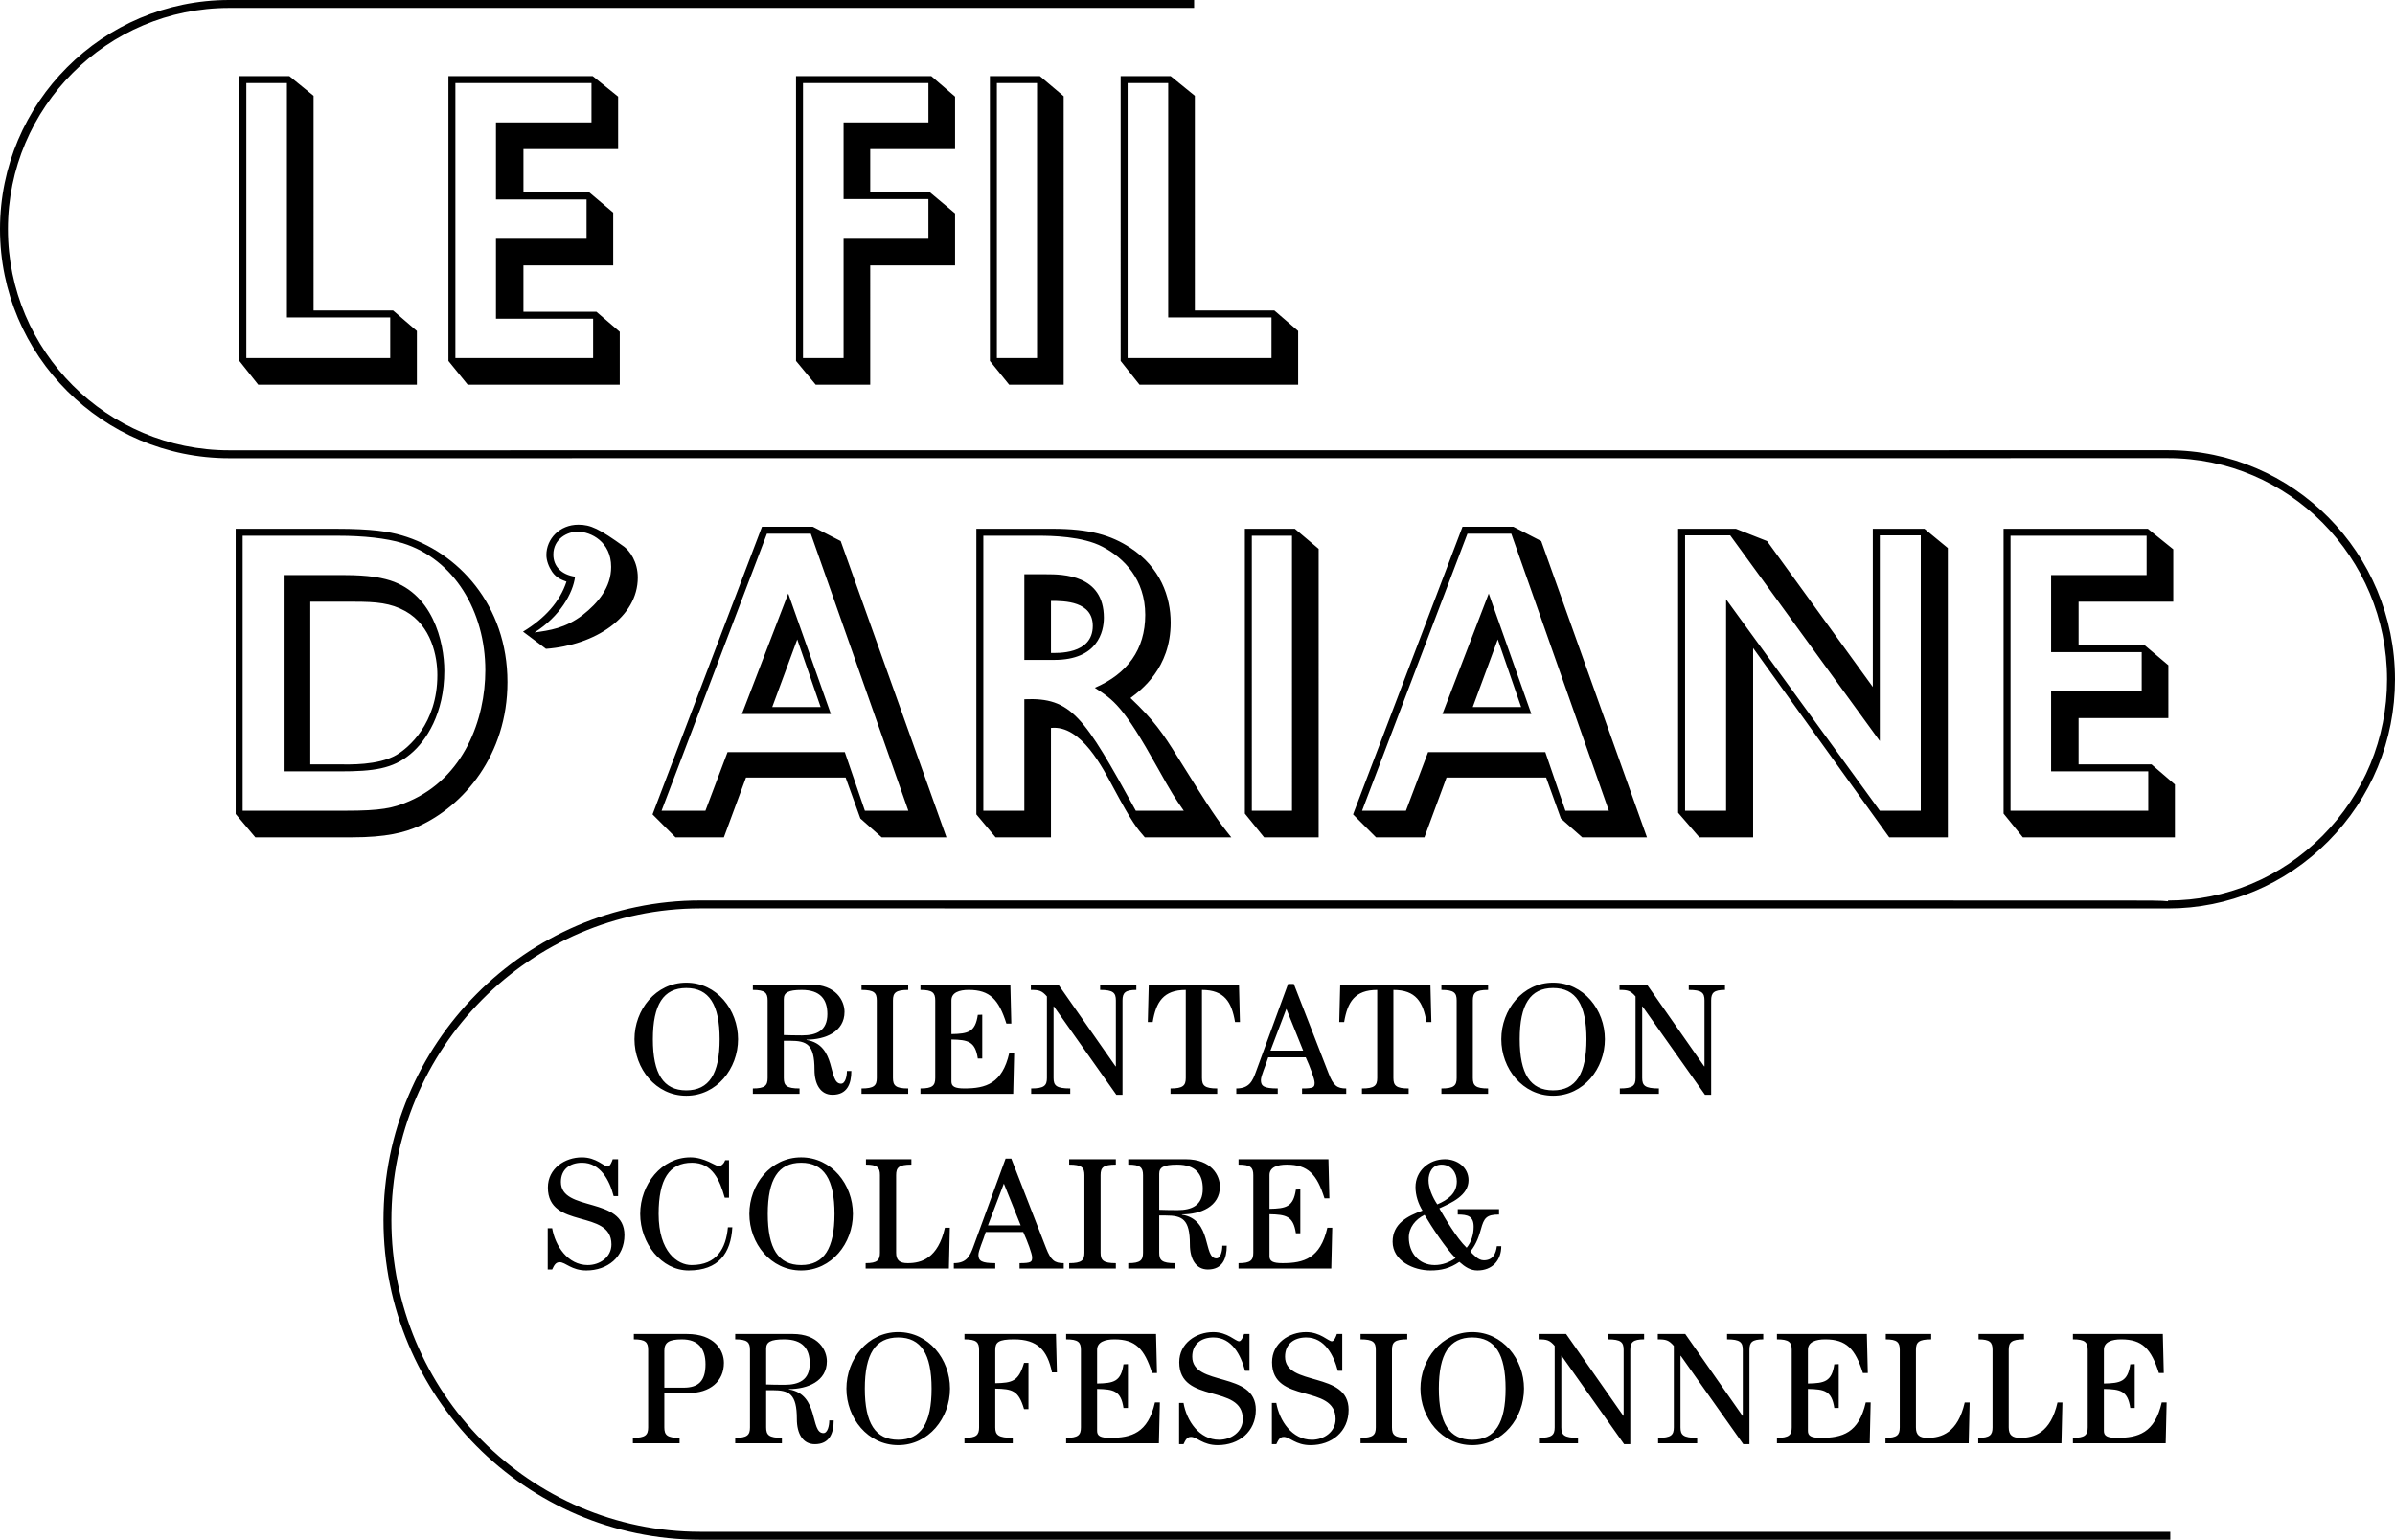 <?xml version="1.0" encoding="iso-8859-1"?>
<!-- Generator: Adobe Illustrator 25.4.1, SVG Export Plug-In . SVG Version: 6.00 Build 0)  -->
<svg version="1.1" id="Calque_1" xmlns="http://www.w3.org/2000/svg" xmlns:xlink="http://www.w3.org/1999/xlink" x="0px" y="0px"
	 viewBox="0 0 283.465 182.294" style="enable-background:new 0 0 283.465 182.294;" xml:space="preserve">
<path d="M257.222,71.239V65.03l-3.007-2.425h-17.078v33.717l2.281,2.814h17.999v-6.258l-2.765-2.378h-8.636v-5.482h10.625V78.76
	l-2.814-2.378h-7.81v-5.143H257.222z M253.487,77.207v4.657h-10.723v9.46h11.498v4.658h-16.3V63.429h16.106v4.657h-11.304v9.121
	H253.487z M207.496,76.722l16.106,22.414h6.938V64.884l-2.765-2.279h-6.114V81.33L209.145,64.06l-3.687-1.455h-6.841v33.62
	l2.522,2.911h6.356V76.722z M204.294,95.983h-4.852V63.38h5.337l17.709,24.354V63.38h4.851v32.603h-4.851l-18.193-25.034V95.983z
	 M45.652,68.571c-0.582-0.145-1.94-0.485-4.9-0.485h-7.18v23.238h6.646c3.979,0,6.259-0.291,8.345-2.037
	c1.892-1.553,4.027-4.852,4.027-9.849C52.59,76.043,51.231,69.978,45.652,68.571z M46.914,89.385
	c-2.184,1.261-5.677,1.115-6.696,1.115h-3.493V71.239h5.192c2.619,0,4.317,0.146,6.063,1.116c3.105,1.746,3.785,5.385,3.785,7.569
	C51.765,85.697,48.32,88.559,46.914,89.385z M123.808,67.989h-2.57v10.14h3.541c5.143,0,5.871-3.348,5.871-4.997
	C130.649,68.037,125.798,67.989,123.808,67.989z M124.39,77.304v-6.161c1.649,0,4.948,0.049,4.948,2.959
	C129.338,77.547,125.021,77.304,124.39,77.304z M93.293,70.269L87.81,84.532h10.528L93.293,70.269z M94.361,75.703l2.765,8.005
	h-5.725L94.361,75.703z M60.061,80.749c0-9.121-5.871-15.428-12.516-17.369c-1.504-0.437-3.494-0.775-7.762-0.775H27.895V96.37
	l2.329,2.765h11.401c4.124,0,6.258-0.583,7.908-1.31C54.821,95.449,60.061,89.433,60.061,80.749z M40.947,95.983H28.721V63.429
	h11.303c3.008,0,5.677,0.291,7.618,0.873c6.112,1.892,9.799,8.101,9.799,15.039c0,5.821-2.522,12.712-9.024,15.525
	C46.525,95.691,45.021,95.983,40.947,95.983z M156.071,64.981l-2.814-2.376h-5.918v33.717l2.279,2.814h6.453V64.981z
	 M152.916,95.983h-4.754V63.429h4.754V95.983z M88.296,92.053h11.789l1.746,4.851l2.524,2.232h7.665L99.502,64.06l-3.299-1.698
	h-6.015L77.235,96.418l2.716,2.718h5.725L88.296,92.053z M78.302,95.983l12.469-32.796h5.191l11.546,32.796h-5.143l-2.376-6.938
	H86.112l-2.619,6.938H78.302z M171.206,92.053h11.789l1.747,4.851l2.522,2.232h7.665L182.414,64.06l-3.299-1.698h-6.017
	l-12.953,34.056l2.718,2.718h5.725L171.206,92.053z M161.212,95.983l12.469-32.796h5.191l11.547,32.796h-5.143l-2.378-6.938h-13.875
	l-2.621,6.938H161.212z M176.203,70.269l-5.482,14.263h10.528L176.203,70.269z M177.271,75.703l2.765,8.005h-5.725L177.271,75.703z
	 M138.557,73.714c0-3.056-1.213-6.549-4.803-8.878c-2.232-1.456-4.754-2.232-9.17-2.232h-9.024v33.814l2.279,2.718h6.55V86.183
	c3.59-0.389,6.161,4.803,7.423,7.132c2.184,4.074,2.718,4.705,3.687,5.821h10.237c-1.746-2.184-2.232-2.911-6.355-9.509
	c-1.747-2.813-2.814-4.366-5.58-6.986C135.015,81.719,138.557,79.148,138.557,73.714z M137.004,90.889
	c1.698,3.056,2.087,3.638,3.105,5.094h-5.677c-6.161-11.207-7.616-13.439-13.195-13.196v13.196h-4.852V63.429h6.598
	c1.358,0,5.143,0.048,7.519,1.309c2.524,1.31,5.046,3.882,5.046,8.054c0,4.123-2.135,6.986-5.967,8.636
	C131.813,82.884,132.929,83.562,137.004,90.889z M61.904,74.781l2.718,2.038c5.821-0.437,10.866-3.736,10.866-8.442
	c0-1.892-0.97-3.153-1.601-3.639c-2.959-2.134-3.977-2.619-5.433-2.619c-2.232,0-3.785,1.698-3.785,3.59
	c0,0.68,0.291,1.407,0.68,1.99c0.534,0.775,1.212,0.97,1.698,1.164C66.27,71.239,64.475,73.229,61.904,74.781z M68.065,68.28
	c-1.601-0.243-2.572-1.212-2.572-2.619c0-1.892,1.698-2.717,2.862-2.717c1.601,0,3.979,1.213,3.979,4.173
	c0,2.425-1.552,4.269-3.348,5.677c-2.086,1.601-3.977,1.843-5.724,2.086C66.27,72.986,67.822,70.221,68.065,68.28z M138.556,9.012
	h-5.918V42.73l2.232,2.813h18.775v-6.355l-2.813-2.425h-9.412V11.341L138.556,9.012z M150.491,37.587v4.803h-17.029V9.837h4.803
	v27.75H150.491z M73.16,17.648v-6.21l-3.008-2.426H53.075V42.73l2.281,2.813h17.998v-6.258l-2.765-2.376h-8.635v-5.483h10.625
	v-6.258l-2.814-2.378h-7.81v-5.142H73.16z M69.424,23.616v4.657H58.702v9.46H70.2v4.657H53.899V9.837h16.107v4.657H58.702v9.122
	H69.424z M113.039,17.648v-6.21l-2.814-2.426H94.215V42.73l2.329,2.813h6.452V31.426h10.043v-6.161l-3.008-2.522h-7.035v-5.094
	H113.039z M109.884,23.567v4.706H99.843V42.39h-4.803V9.837h14.845v4.657H99.843v9.073H109.884z M34.251,9.012h-5.918V42.73
	l2.232,2.813h18.775v-6.355l-2.813-2.425h-9.412V11.341L34.251,9.012z M46.186,37.587v4.803H29.157V9.837h4.803v27.75H46.186z
	 M117.162,42.73l2.279,2.813h6.452V11.39l-2.813-2.378h-5.918V42.73z M117.987,9.837h4.754V42.39h-4.754V9.837z M256.6,107.554
	l-0.465-0.001c-4.243-0.004-39.461-0.008-173.235-0.008c-20.166,0-36.573,16.555-36.573,36.904
	c0,20.349,16.407,36.905,36.573,36.905h173.968v0.939H82.9c-20.684,0-37.512-16.977-37.512-37.845
	c0-20.867,16.828-37.843,37.512-37.843l167.622,0.005c3.833,0.001,5.42,0.001,6.078,0.095l0.001-0.092c0.005,0,0.011,0,0.017,0
	c6.873,0,13.36-2.72,18.268-7.662c4.926-4.958,7.639-11.535,7.639-18.519c0-14.443-11.63-26.192-25.925-26.192l-229.469,0.01
	C12.171,54.252,0,42.085,0,27.129C0,12.17,12.171,0,27.132,0h114.201v0.939H27.132c-14.443,0-26.192,11.749-26.192,26.19
	c0,14.437,11.75,26.183,26.192,26.183l229.469-0.01c14.813,0,26.864,12.171,26.864,27.132c0,7.233-2.81,14.045-7.912,19.181
	c-5.086,5.12-11.81,7.939-18.935,7.939C256.612,107.554,256.607,107.554,256.6,107.554z M81.469,164.927
	c2.576,0,4.211-1.389,4.211-3.571c0-1.467-1.071-3.422-4.4-3.422H75.02v0.638c1.373,0,1.693,0.339,1.693,1.242v9.177
	c0,0.903-0.32,1.242-1.806,1.242v0.638h5.527v-0.638c-1.486,0-1.806-0.339-1.806-1.242v-4.063H81.469z M78.628,159.926
	c0-0.979,0.508-1.354,2.088-1.354c1.919,0,2.785,1.091,2.785,2.953c0,2.013-0.866,2.765-2.597,2.765h-2.276V159.926z
	 M91.416,164.588c1.994,0,2.897,0.415,2.897,3.424c0,1.731,0.714,2.969,2.125,2.969c1.73,0,2.235-1.276,2.235-2.818h-0.524
	c0,0.621-0.188,1.505-0.696,1.505c-1.599,0-0.452-4.591-4.082-5.174v-0.038c2.201,0,4.493-0.919,4.493-3.289
	c0-1.28-0.957-3.234-4.06-3.234h-6.787v0.638c1.428,0,1.748,0.339,1.748,1.242v9.177c0,0.903-0.32,1.242-1.748,1.242v0.638h5.527
	v-0.638c-1.543,0-1.864-0.339-1.864-1.242v-4.402H91.416z M90.681,159.663c0-0.772,0.508-1.091,2.126-1.091
	c2.221,0,3.029,1.147,3.029,2.859c0,1.975-1.298,2.521-2.991,2.521c-0.865,0-1.618-0.018-2.164-0.038V159.663z M212.063,168.99
	v-9.177c0-0.903-0.32-1.242-1.75-1.242v-0.638h10.642l0.112,4.625h-0.58c-0.903-2.859-1.957-3.987-4.457-3.987
	c-1.11,0-2.051,0.301-2.051,1.242v3.988c1.977-0.038,2.823-0.227,3.124-2.277l0.525-0.018v5.19h-0.525
	c-0.301-2.032-1.147-2.221-3.124-2.257v4.966c0,0.601,0.395,0.827,1.543,0.827c2.519,0,4.476-0.564,5.304-4.195h0.58l-0.112,4.833
	h-10.98v-0.638C211.743,170.232,212.063,169.893,212.063,168.99z M235.831,168.992v-9.179c0-0.902-0.32-1.24-1.655-1.24v-0.638
	h5.376v0.638c-1.486,0-1.806,0.339-1.806,1.24v9.179c0,0.902,0.415,1.24,1.374,1.24c1.617,0,3.574-0.564,4.402-4.193h0.58
	l-0.113,4.831h-9.852v-0.638C235.511,170.232,235.831,169.893,235.831,168.992z M247.095,168.99v-9.177
	c0-0.903-0.32-1.242-1.75-1.242v-0.638h10.642l0.112,4.625h-0.58c-0.903-2.859-1.957-3.987-4.457-3.987
	c-1.11,0-2.051,0.301-2.051,1.242v3.988c1.977-0.038,2.823-0.227,3.124-2.277l0.525-0.018v5.19h-0.525
	c-0.301-2.032-1.147-2.221-3.124-2.257v4.966c0,0.601,0.395,0.827,1.543,0.827c2.519,0,4.476-0.564,5.304-4.195h0.58l-0.112,4.833
	h-10.98v-0.638C246.774,170.232,247.095,169.893,247.095,168.99z M117.797,159.813v3.951c2.032-0.038,2.765-0.226,3.406-2.408h0.524
	v5.472h-0.524c-0.64-2.201-1.374-2.389-3.406-2.427v4.59c0,0.903,0.357,1.242,2.07,1.242v0.638h-5.716v-0.638
	c1.411,0,1.73-0.339,1.73-1.242v-9.177c0-0.903-0.319-1.242-1.73-1.242v-0.638h10.829l0.113,4.55h-0.582
	c-0.546-2.634-1.713-3.913-4.495-3.913C118.172,158.572,117.797,158.91,117.797,159.813z M164.75,159.812v9.179
	c0,0.902,0.319,1.24,1.805,1.24v0.638h-5.526v-0.638c1.486,0,1.805-0.339,1.805-1.24v-9.179c0-0.902-0.319-1.24-1.805-1.24v-0.638
	h5.526v0.638C165.069,158.572,164.75,158.91,164.75,159.812z M184.795,160.528v8.464c0,0.902,0.32,1.24,1.975,1.24v0.638h-4.624
	v-0.638c1.542,0,1.861-0.339,1.861-1.24v-9.649c-0.601-0.696-0.94-0.771-1.899-0.771v-0.638h3.251l6.772,9.682h0.037v-7.804
	c0-0.902-0.319-1.24-1.862-1.24v-0.638h4.285v0.638c-1.315,0-1.635,0.339-1.635,1.24v11.169h-0.731l-7.392-10.454H184.795z
	 M198.897,160.528v8.464c0,0.902,0.32,1.24,1.975,1.24v0.638h-4.624v-0.638c1.542,0,1.861-0.339,1.861-1.24v-9.649
	c-0.601-0.696-0.94-0.771-1.899-0.771v-0.638h3.251l6.772,9.682h0.037v-7.804c0-0.902-0.319-1.24-1.862-1.24v-0.638h4.285v0.638
	c-1.315,0-1.635,0.339-1.635,1.24v11.169h-0.731l-7.392-10.454H198.897z M224.849,168.992v-9.179c0-0.902-0.32-1.24-1.655-1.24
	v-0.638h5.376v0.638c-1.486,0-1.806,0.339-1.806,1.24v9.179c0,0.902,0.415,1.24,1.374,1.24c1.617,0,3.574-0.564,4.402-4.193h0.58
	l-0.113,4.831h-9.85v-0.638C224.529,170.232,224.849,169.893,224.849,168.992z M137.165,170.87h-10.98v-0.638
	c1.429,0,1.749-0.339,1.749-1.242v-9.177c0-0.903-0.32-1.242-1.749-1.242v-0.638h10.642l0.112,4.625h-0.58
	c-0.903-2.859-1.957-3.987-4.457-3.987c-1.11,0-2.051,0.301-2.051,1.242v3.988c1.976-0.038,2.823-0.227,3.124-2.277l0.525-0.018
	v5.19h-0.525c-0.301-2.032-1.147-2.221-3.124-2.257v4.966c0,0.601,0.395,0.827,1.543,0.827c2.519,0,4.476-0.564,5.304-4.195h0.58
	L137.165,170.87z M174.247,171.094c3.612,0,6.129-3.213,6.129-6.693c0-3.479-2.518-6.692-6.129-6.692
	c-3.612,0-6.129,3.213-6.129,6.692C168.118,167.881,170.635,171.094,174.247,171.094z M174.247,158.346
	c2.709,0,3.949,1.974,3.949,6.056c0,4.082-1.24,6.056-3.949,6.056s-3.951-1.974-3.951-6.056
	C170.297,160.32,171.538,158.346,174.247,158.346z M151.061,170.982h-0.524v-4.887h0.524c0.357,2.106,1.862,4.363,4.213,4.363
	c1.411,0,2.803-0.921,2.803-2.445c0-4.231-7.522-1.73-7.522-6.733c0-2.256,2.01-3.57,4.023-3.57c1.712,0,2.615,1.088,3.066,1.088
	c0.282,0,0.526-0.676,0.583-0.864h0.638v4.361h-0.525c-0.488-1.862-1.561-3.949-3.743-3.949c-1.429,0-2.502,0.77-2.502,2.276
	c0,3.592,7.522,1.655,7.522,6.282c0,2.614-2.011,4.191-4.512,4.191c-1.768,0-2.445-0.975-3.16-0.975
	C151.456,170.119,151.287,170.514,151.061,170.982z M140.079,170.982h-0.524v-4.887h0.524c0.357,2.106,1.862,4.363,4.213,4.363
	c1.411,0,2.803-0.921,2.803-2.445c0-4.231-7.522-1.73-7.522-6.733c0-2.256,2.01-3.57,4.023-3.57c1.712,0,2.614,1.088,3.066,1.088
	c0.282,0,0.526-0.676,0.583-0.864h0.638v4.361h-0.525c-0.488-1.862-1.561-3.949-3.743-3.949c-1.429,0-2.502,0.77-2.502,2.276
	c0,3.592,7.522,1.655,7.522,6.282c0,2.614-2.011,4.191-4.512,4.191c-1.768,0-2.445-0.975-3.16-0.975
	C140.474,170.119,140.305,170.514,140.079,170.982z M106.308,171.094c3.612,0,6.129-3.213,6.129-6.693
	c0-3.479-2.518-6.692-6.129-6.692c-3.612,0-6.129,3.213-6.129,6.692C100.179,167.881,102.697,171.094,106.308,171.094z
	 M106.308,158.346c2.709,0,3.951,1.974,3.951,6.056c0,4.082-1.242,6.056-3.951,6.056c-2.709,0-3.95-1.974-3.95-6.056
	C102.358,160.32,103.6,158.346,106.308,158.346z M72.368,147.329c0-4.231-7.522-1.731-7.522-6.733c0-2.257,2.011-3.571,4.023-3.571
	c1.711,0,2.614,1.088,3.066,1.088c0.282,0,0.528-0.676,0.584-0.862h0.637v4.361h-0.525c-0.488-1.862-1.561-3.951-3.742-3.951
	c-1.431,0-2.503,0.772-2.503,2.276c0,3.592,7.522,1.655,7.522,6.282c0,2.614-2.01,4.192-4.511,4.192
	c-1.769,0-2.446-0.975-3.16-0.975c-0.49,0-0.659,0.395-0.885,0.862h-0.524v-4.888h0.524c0.358,2.106,1.862,4.364,4.214,4.364
	C70.976,149.774,72.368,148.852,72.368,147.329z M125.901,149.548c-1.091,0-1.524-0.339-2.088-1.788l-4.117-10.585h-0.677
	l-3.798,10.378c-0.412,1.148-0.807,1.995-2.33,1.995v0.637h4.907v-0.637c-1.618,0-1.995-0.264-1.995-0.979
	c0-0.526,0.546-1.655,0.865-2.709h4.438c0.508,1.091,1.054,2.596,1.054,2.991c0,0.546-0.076,0.697-1.486,0.697v0.637h5.228V149.548z
	 M116.933,145.072l1.881-4.945l1.992,4.945H116.933z M172.725,149.397c0.694,0.62,1.315,1.013,2.143,1.013
	c1.75,0,2.819-1.183,2.819-2.876h-0.524c-0.113,0.903-0.471,1.675-1.543,1.675c-0.677,0-1.167-0.621-1.6-1.035
	c0.772-0.921,1.072-1.994,1.261-2.652c0.357-1.316,0.639-1.73,2.142-1.73v-0.637h-4.887v0.637c1.183,0,1.881,0.188,1.881,1.448
	c0,0.885-0.265,1.806-0.829,2.483c-1.183-1.129-2.594-3.554-3.234-4.662c1.411-0.639,3.458-1.524,3.458-3.33
	c0-1.524-1.332-2.481-2.8-2.481c-1.92,0-3.478,1.408-3.478,3.289c0,0.979,0.319,1.957,0.827,2.784
	c-1.769,0.638-3.535,1.541-3.535,3.686c0,2.276,2.482,3.402,4.473,3.402C170.598,150.411,171.596,150.166,172.725,149.397z
	 M170.618,137.887c1.147,0,1.806,0.959,1.806,1.975c0,1.449-1.054,2.183-2.314,2.729c-0.528-0.79-1.035-1.9-1.035-2.841
	C169.075,138.828,169.526,137.887,170.618,137.887z M166.744,146.519c0-1.204,0.791-2.163,1.861-2.689
	c0.827,1.41,2.559,4.025,3.668,5.116c-0.714,0.508-1.58,0.828-2.465,0.828C167.91,149.774,166.744,148.287,166.744,146.519z
	 M137.936,143.904c1.995,0,2.898,0.413,2.898,3.423c-0.001,1.731,0.714,2.97,2.125,2.97c1.73,0,2.235-1.276,2.235-2.819h-0.524
	c0,0.621-0.188,1.505-0.696,1.505c-1.6,0-0.451-4.59-4.082-5.174v-0.037c2.201,0,4.493-0.92,4.493-3.29
	c0-1.278-0.958-3.233-4.06-3.233h-6.788v0.637c1.429,0,1.75,0.339,1.75,1.242v9.178c0,0.903-0.32,1.242-1.75,1.242v0.637h5.527
	v-0.637c-1.542,0-1.862-0.339-1.862-1.242v-4.402H137.936z M137.202,138.979c0-0.772,0.508-1.092,2.126-1.092
	c2.219,0,3.029,1.148,3.029,2.86c0,1.975-1.298,2.521-2.992,2.521c-0.865,0-1.617-0.02-2.163-0.038V138.979z M157.567,150.185
	h-10.979v-0.637c1.429,0,1.748-0.339,1.748-1.242v-9.178c0-0.903-0.319-1.242-1.748-1.242v-0.637h10.641l0.113,4.625h-0.58
	c-0.903-2.86-1.957-3.988-4.457-3.988c-1.11,0-2.051,0.302-2.051,1.242v3.989c1.975-0.038,2.823-0.226,3.124-2.276l0.524-0.02v5.19
	h-0.524c-0.301-2.032-1.148-2.219-3.124-2.257v4.966c0,0.602,0.395,0.828,1.543,0.828c2.519,0,4.476-0.564,5.304-4.195h0.58
	L157.567,150.185z M100.948,143.717c0-3.479-2.518-6.693-6.129-6.693c-3.611,0-6.128,3.213-6.128,6.693
	c0,3.481,2.518,6.694,6.128,6.694C98.431,150.411,100.948,147.197,100.948,143.717z M94.819,149.774
	c-2.708,0-3.949-1.975-3.949-6.057c0-4.081,1.242-6.056,3.949-6.056c2.709,0,3.95,1.975,3.95,6.056
	C98.769,147.799,97.528,149.774,94.819,149.774z M130.264,139.128v9.178c0,0.903,0.319,1.242,1.805,1.242v0.637h-5.526v-0.637
	c1.486,0,1.805-0.339,1.805-1.242v-9.178c0-0.903-0.319-1.242-1.805-1.242v-0.637h5.526v0.637
	C130.583,137.887,130.264,138.225,130.264,139.128z M106.063,139.128v9.178c0,0.903,0.413,1.242,1.373,1.242
	c1.618,0,3.574-0.564,4.402-4.195h0.58l-0.112,4.831h-9.852v-0.637c1.373,0,1.692-0.339,1.692-1.242v-9.178
	c0-0.903-0.319-1.242-1.654-1.242v-0.637h5.376v0.637C106.382,137.887,106.063,138.225,106.063,139.128z M86.676,145.297
	c-0.168,3.084-1.634,5.114-5.17,5.114c-3.217,0-5.734-3.213-5.734-6.694c0-3.479,2.518-6.693,5.942-6.693
	c1.673,0,3.028,1.05,3.348,1.05c0.339,0,0.658-0.375,0.77-0.713h0.449v4.438h-0.505c-0.583-2.088-1.467-4.138-3.874-4.138
	c-2.709,0-3.95,1.975-3.95,6.056c0,4.515,2.257,6.057,3.894,6.057c2.991,0,4.082-1.975,4.307-4.477H86.676z M189.948,123.032
	c0-3.479-2.518-6.693-6.129-6.693c-3.612,0-6.129,3.213-6.129,6.693s2.518,6.694,6.129,6.694
	C187.43,129.726,189.948,126.512,189.948,123.032z M179.868,123.032c0-4.081,1.242-6.056,3.95-6.056s3.951,1.975,3.951,6.056
	c0,4.082-1.242,6.057-3.951,6.057S179.868,127.114,179.868,123.032z M172.406,127.622v-9.178c0-0.903-0.32-1.242-1.806-1.242v-0.637
	h5.526v0.637c-1.484,0-1.805,0.339-1.805,1.242v9.178c0,0.903,0.32,1.242,1.805,1.242v0.637H170.6v-0.637
	C172.086,128.864,172.406,128.525,172.406,127.622z M159.089,121.002h-0.58l0.113-4.436h5.339h5.339l0.113,4.436h-0.58
	c-0.395-2.37-1.261-3.8-3.914-3.8v10.42c0,0.903,0.319,1.242,1.806,1.242v0.637h-5.528v-0.637c1.486,0,1.806-0.339,1.806-1.242
	v-10.42C160.351,117.202,159.485,118.632,159.089,121.002z M196.341,129.5h-4.624v-0.637c1.542,0,1.861-0.339,1.861-1.242v-9.648
	c-0.601-0.697-0.94-0.772-1.899-0.772v-0.637h3.251l6.772,9.681h0.037v-7.803c0-0.903-0.319-1.242-1.861-1.242v-0.637h4.285v0.637
	c-1.316,0-1.637,0.339-1.637,1.242v11.169h-0.731l-7.392-10.455h-0.038v8.464c0,0.903,0.32,1.242,1.975,1.242V129.5z
	 M103.772,127.622v-9.178c0-0.903-0.32-1.242-1.806-1.242v-0.637h5.526v0.637c-1.484,0-1.805,0.339-1.805,1.242v9.178
	c0,0.903,0.32,1.242,1.805,1.242v0.637h-5.526v-0.637C103.451,128.864,103.772,128.525,103.772,127.622z M81.224,116.34
	c-3.612,0-6.129,3.213-6.129,6.693s2.518,6.694,6.129,6.694c3.612,0,6.129-3.214,6.129-6.694S84.836,116.34,81.224,116.34z
	 M81.224,129.089c-2.709,0-3.951-1.975-3.951-6.057c0-4.081,1.242-6.056,3.951-6.056s3.95,1.975,3.95,6.056
	C85.175,127.114,83.933,129.089,81.224,129.089z M89.104,128.864v0.637h5.527v-0.637c-1.543,0-1.862-0.339-1.862-1.242v-4.402h0.734
	c1.994,0,2.897,0.413,2.897,3.423c0,1.731,0.714,2.97,2.125,2.97c1.731,0,2.237-1.276,2.237-2.819h-0.525
	c0,0.621-0.188,1.505-0.696,1.505c-1.599,0-0.451-4.591-4.082-5.174v-0.037c2.201,0,4.493-0.92,4.493-3.29
	c0-1.28-0.957-3.233-4.06-3.233h-6.787v0.637c1.429,0,1.748,0.339,1.748,1.242v9.178C90.853,128.525,90.534,128.864,89.104,128.864z
	 M92.769,118.293c0-0.77,0.508-1.091,2.125-1.091c2.221,0,3.029,1.147,3.029,2.86c0,1.975-1.298,2.521-2.991,2.521
	c-0.865,0-1.618-0.02-2.163-0.038V118.293z M126.672,129.5h-4.624v-0.637c1.542,0,1.862-0.339,1.862-1.242v-9.648
	c-0.602-0.697-0.941-0.772-1.899-0.772v-0.637h3.25l6.772,9.681h0.038v-7.803c0-0.903-0.32-1.242-1.862-1.242v-0.637h4.285v0.637
	c-1.316,0-1.637,0.339-1.637,1.242v11.169h-0.731l-7.392-10.455h-0.038v8.464c0,0.903,0.32,1.242,1.975,1.242V129.5z
	 M154.107,128.864v0.637h5.228v-0.637c-1.091,0-1.524-0.339-2.088-1.788l-4.117-10.585h-0.677l-3.798,10.378
	c-0.413,1.148-0.807,1.995-2.33,1.995v0.637h4.907v-0.637c-1.619,0-1.995-0.264-1.995-0.979c0-0.526,0.545-1.655,0.865-2.709h4.438
	c0.508,1.091,1.053,2.596,1.053,2.991C155.592,128.713,155.517,128.864,154.107,128.864z M150.367,124.388l1.88-4.945l1.994,4.945
	H150.367z M119.922,129.5h-10.98v-0.637c1.429,0,1.75-0.339,1.75-1.242v-9.178c0-0.903-0.32-1.242-1.75-1.242v-0.637h10.642
	l0.113,4.625h-0.582c-0.903-2.86-1.957-3.989-4.457-3.989c-1.11,0-2.051,0.302-2.051,1.242v3.989
	c1.977-0.038,2.823-0.226,3.125-2.276l0.524-0.02v5.19h-0.524c-0.302-2.032-1.148-2.219-3.125-2.257v4.966
	c0,0.602,0.395,0.828,1.543,0.828c2.519,0,4.476-0.564,5.304-4.196h0.58L119.922,129.5z M146.642,116.566l0.113,4.436h-0.58
	c-0.396-2.37-1.261-3.8-3.914-3.8v10.42c0,0.903,0.319,1.242,1.806,1.242v0.637h-5.528v-0.637c1.486,0,1.806-0.339,1.806-1.242
	v-10.42c-2.652,0-3.519,1.429-3.914,3.8h-0.58l0.113-4.436h5.339H146.642z"/>
</svg>
